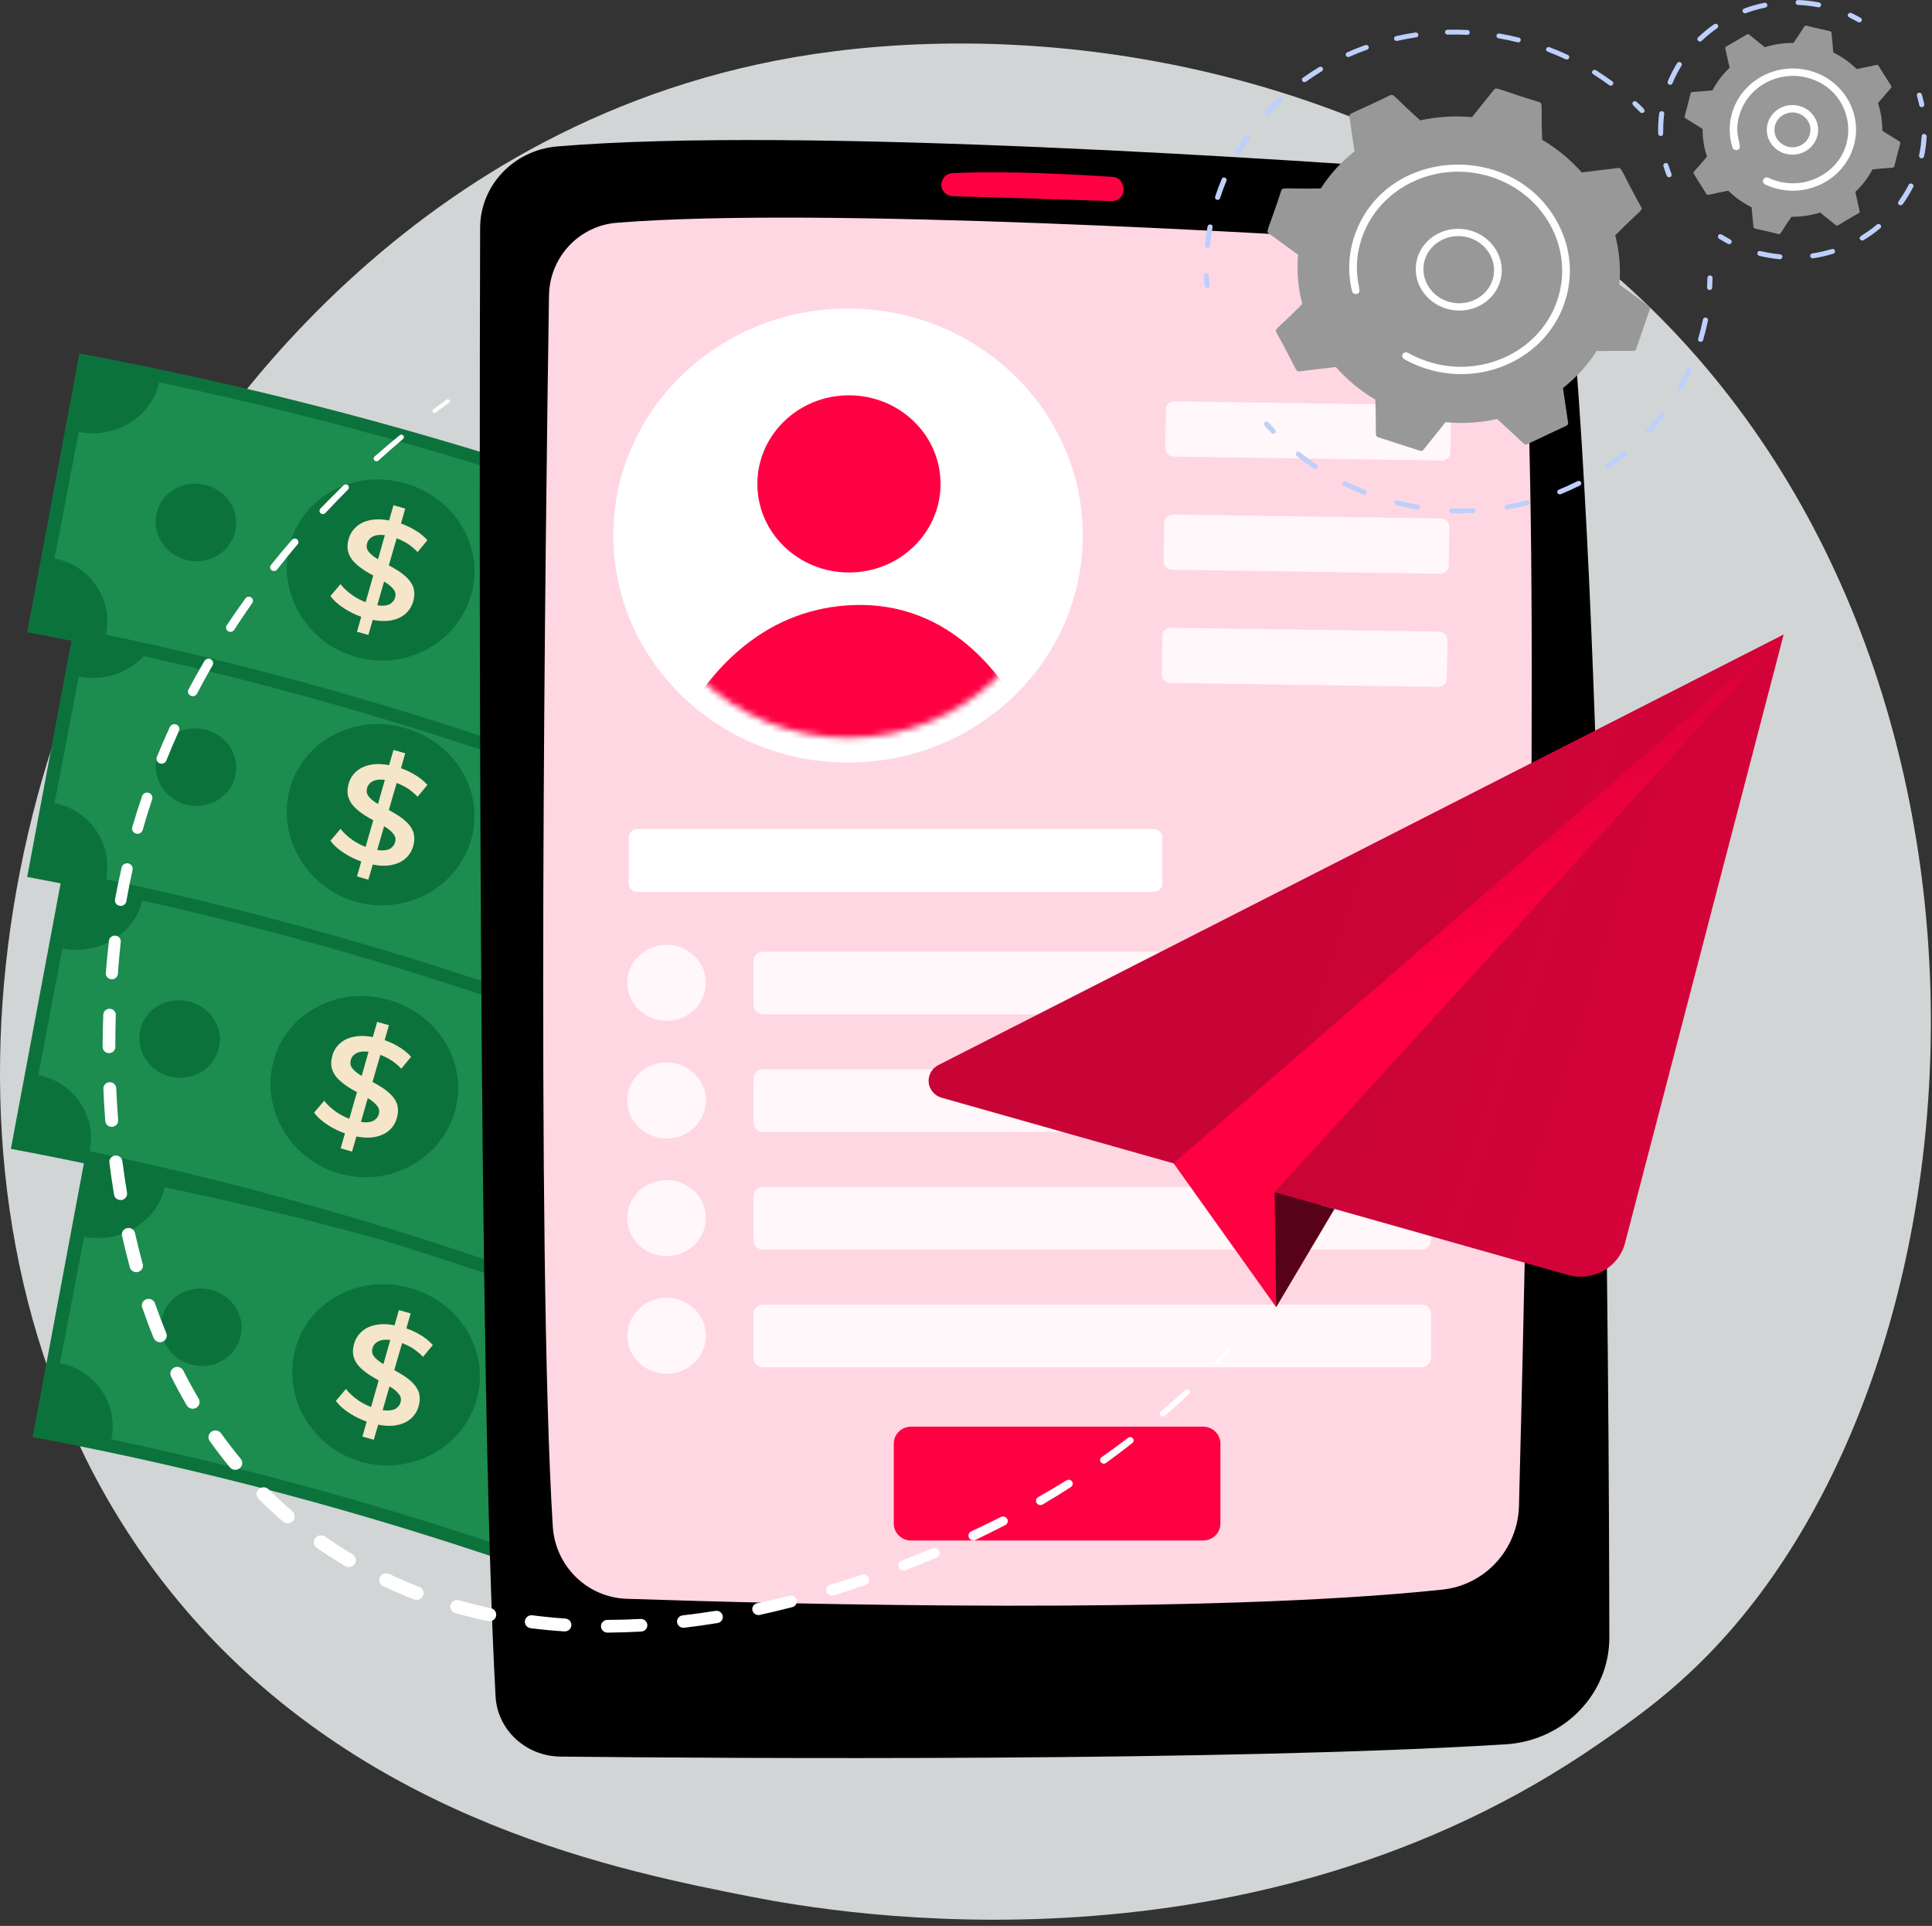 <svg xmlns="http://www.w3.org/2000/svg" width="307" height="306" viewBox="0 0 307 306" fill="none"><rect x="0" y="0" width="307" height="306" fill="#333333" stroke="none"/><path d="M271.255 263.088C264.955 269.502 258.994 273.639 254.284 276.907C198.92 315.324 133.41 304.126 119.487 301.391C98.927 297.353 59.186 289.547 30.454 256.87C-13.015 207.434 -6.247 129.548 27.471 78.135C33.639 68.73 66.217 16.534 132.433 8.163C172.506 3.097 219.219 13.314 253.046 40.722C324.054 98.254 318.999 214.48 271.255 263.088Z" fill="#D1D5D6"></path><path d="M103.648 256.565C71.789 244.088 38.825 234.622 5.184 228.333C7.949 213.561 10.715 198.789 13.481 184.038C49.908 190.861 85.598 201.084 120.1 214.606C114.609 228.599 109.139 242.592 103.648 256.565Z" fill="#0C723C"></path><path d="M113.583 225.24C111.124 231.611 108.645 237.983 106.187 244.334C103.482 243.289 100.614 243.433 98.217 244.519C95.799 245.584 93.833 247.592 92.849 250.255C68.346 241.282 43.228 234.09 17.7 228.702C18.274 225.936 17.68 223.191 16.184 220.999C14.709 218.786 12.373 217.147 9.525 216.614C10.816 209.915 12.086 203.195 13.377 196.495C16.327 197.069 19.216 196.475 21.511 195.041C23.826 193.627 25.567 191.394 26.141 188.628C53.595 194.405 80.598 202.15 106.924 211.8C105.961 214.463 106.228 217.29 107.457 219.708C108.645 222.146 110.797 224.174 113.583 225.26V225.24Z" fill="#1C8C4F"></path><path d="M75.621 222.76C78.039 215.221 73.429 207.005 65.255 204.669C57.08 202.313 48.824 206.841 46.877 214.524C44.931 222.207 49.663 230.033 57.346 232.246C65.05 234.459 73.204 230.32 75.621 222.781V222.76Z" fill="#0C723C"></path><path d="M96.209 229.705C97.357 226.509 95.554 222.944 92.173 221.776C88.793 220.608 85.166 222.309 84.101 225.525C83.036 228.742 84.859 232.245 88.158 233.393C91.456 234.54 95.062 232.901 96.209 229.705Z" fill="#0C723C"></path><path d="M25.73 209.484C26.447 206.165 29.868 204.096 33.372 204.895C36.875 205.694 39.047 209.054 38.227 212.352C37.428 215.651 34.027 217.659 30.606 216.88C27.205 216.102 25.013 212.803 25.73 209.484Z" fill="#0C723C"></path><path d="M66.627 221.428C66.442 220.834 66.115 220.281 65.664 219.81C65.213 219.339 64.68 218.908 64.086 218.54C63.615 218.232 63.144 217.966 62.652 217.7C63.062 216.266 63.471 214.831 63.902 213.397C64.373 213.582 64.824 213.786 65.295 214.053C65.992 214.463 66.627 214.975 67.221 215.589C67.733 214.954 68.266 214.34 68.778 213.705C68.204 213.069 67.508 212.496 66.627 212.004C65.971 211.615 65.275 211.307 64.578 211.062C64.803 210.263 65.029 209.484 65.254 208.685C64.639 208.501 64.004 208.337 63.39 208.152C63.164 208.951 62.939 209.75 62.693 210.57C61.73 210.386 60.87 210.345 60.132 210.447C59.067 210.59 58.227 210.939 57.571 211.492C56.916 212.045 56.485 212.721 56.26 213.541C56.035 214.34 56.035 215.057 56.219 215.651C56.403 216.266 56.752 216.798 57.202 217.249C57.673 217.72 58.206 218.13 58.8 218.519C59.251 218.806 59.702 219.072 60.173 219.318C59.763 220.732 59.374 222.146 58.964 223.559C58.268 223.293 57.592 222.945 56.956 222.514C56.137 221.941 55.461 221.326 54.969 220.691C54.437 221.326 53.904 221.961 53.371 222.576C53.883 223.293 54.641 223.969 55.645 224.604C56.465 225.116 57.325 225.546 58.268 225.874C58.042 226.673 57.817 227.452 57.592 228.251C58.186 228.415 58.78 228.599 59.395 228.763C59.62 227.964 59.866 227.165 60.091 226.366C61.033 226.55 61.873 226.591 62.632 226.509C63.676 226.366 64.516 226.038 65.172 225.506C65.828 224.973 66.258 224.297 66.504 223.498C66.729 222.719 66.77 222.023 66.586 221.428H66.627ZM60.542 216.491C60.05 216.184 59.661 215.835 59.395 215.466C59.128 215.098 59.067 214.688 59.19 214.217C59.292 213.848 59.497 213.541 59.825 213.295C60.153 213.049 60.583 212.906 61.156 212.865C61.423 212.865 61.71 212.865 62.017 212.906C61.648 214.176 61.3 215.446 60.931 216.737C60.788 216.655 60.644 216.573 60.521 216.491H60.542ZM63.021 223.744C62.693 223.969 62.263 224.092 61.71 224.112C61.443 224.112 61.136 224.112 60.808 224.051C61.177 222.801 61.525 221.531 61.894 220.281C62.037 220.363 62.201 220.466 62.324 220.547C62.816 220.875 63.185 221.224 63.451 221.592C63.717 221.961 63.779 222.391 63.635 222.842C63.533 223.211 63.308 223.518 63 223.723L63.021 223.744Z" fill="#F5E5C9"></path><path d="M100.193 210.771C68.334 198.294 35.37 188.829 1.729 182.539C4.494 167.768 7.26 152.996 10.026 138.245C46.453 145.067 82.143 155.29 116.645 168.812C111.154 182.806 105.684 196.799 100.193 210.771Z" fill="#0C723C"></path><path d="M110.128 179.446C107.669 185.818 105.19 192.19 102.732 198.541C100.027 197.496 97.159 197.639 94.762 198.725C92.344 199.791 90.378 201.798 89.394 204.462C64.891 195.488 39.773 188.297 14.245 182.909C14.819 180.143 14.225 177.397 12.729 175.205C11.254 172.993 8.918 171.354 6.07 170.821C7.361 164.121 8.631 157.401 9.922 150.702C12.872 151.275 15.761 150.681 18.056 149.247C20.371 147.833 22.112 145.6 22.686 142.834C50.14 148.612 77.142 156.356 103.469 166.006C102.506 168.67 102.773 171.497 104.002 173.914C105.19 176.353 107.342 178.381 110.128 179.467V179.446Z" fill="#1C8C4F"></path><path d="M72.166 176.967C74.584 169.427 69.974 161.212 61.8 158.876C53.625 156.52 45.368 161.048 43.422 168.731C41.476 176.413 46.208 184.24 53.891 186.452C61.595 188.665 69.749 184.527 72.166 176.987V176.967Z" fill="#0C723C"></path><path d="M92.754 183.911C93.902 180.715 92.099 177.15 88.718 175.983C85.338 174.815 81.711 176.515 80.646 179.732C79.581 182.949 81.404 186.452 84.703 187.599C88.001 188.747 91.607 187.108 92.754 183.911Z" fill="#0C723C"></path><path d="M22.275 163.691C22.992 160.372 26.413 158.302 29.916 159.101C33.42 159.9 35.592 163.26 34.772 166.559C33.973 169.857 30.572 171.865 27.151 171.087C23.75 170.308 21.558 167.01 22.275 163.691Z" fill="#0C723C"></path><path d="M63.172 175.635C62.987 175.041 62.659 174.488 62.209 174.016C61.758 173.545 61.225 173.115 60.631 172.746C60.16 172.439 59.689 172.173 59.197 171.906C59.607 170.472 60.017 169.038 60.447 167.604C60.918 167.788 61.369 167.993 61.84 168.259C62.536 168.669 63.172 169.181 63.766 169.796C64.278 169.161 64.811 168.546 65.323 167.911C64.749 167.276 64.053 166.702 63.172 166.211C62.516 165.821 61.819 165.514 61.123 165.268C61.348 164.469 61.574 163.691 61.799 162.892C61.184 162.707 60.549 162.543 59.934 162.359C59.709 163.158 59.484 163.957 59.238 164.776C58.275 164.592 57.414 164.551 56.677 164.654C55.612 164.797 54.772 165.145 54.116 165.698C53.46 166.252 53.03 166.928 52.805 167.747C52.579 168.546 52.579 169.263 52.764 169.857C52.948 170.472 53.297 171.005 53.747 171.455C54.218 171.927 54.751 172.336 55.345 172.726C55.796 173.013 56.247 173.279 56.718 173.525C56.308 174.938 55.919 176.352 55.509 177.766C54.813 177.499 54.136 177.151 53.501 176.721C52.682 176.147 52.006 175.533 51.514 174.897C50.981 175.533 50.449 176.168 49.916 176.782C50.428 177.499 51.186 178.175 52.19 178.811C53.01 179.323 53.87 179.753 54.813 180.081C54.587 180.88 54.362 181.658 54.136 182.457C54.731 182.621 55.325 182.806 55.939 182.97C56.165 182.171 56.411 181.372 56.636 180.573C57.578 180.757 58.418 180.798 59.176 180.716C60.221 180.573 61.061 180.245 61.717 179.712C62.373 179.179 62.803 178.503 63.049 177.704C63.274 176.926 63.315 176.229 63.131 175.635H63.172ZM57.087 170.697C56.595 170.39 56.206 170.042 55.939 169.673C55.673 169.304 55.612 168.894 55.734 168.423C55.837 168.054 56.042 167.747 56.37 167.501C56.697 167.255 57.128 167.112 57.701 167.071C57.968 167.071 58.255 167.071 58.562 167.112C58.193 168.382 57.845 169.653 57.476 170.943C57.333 170.861 57.189 170.779 57.066 170.697H57.087ZM59.566 177.95C59.238 178.175 58.808 178.298 58.255 178.319C57.988 178.319 57.681 178.319 57.353 178.257C57.722 177.008 58.07 175.737 58.439 174.488C58.582 174.57 58.746 174.672 58.869 174.754C59.361 175.082 59.73 175.43 59.996 175.799C60.262 176.168 60.324 176.598 60.18 177.049C60.078 177.417 59.853 177.725 59.545 177.93L59.566 177.95Z" fill="#F5E5C9"></path><path d="M102.785 167.57C70.926 155.093 37.961 145.627 4.32 139.338C7.086 124.566 9.852 109.794 12.618 95.043C49.045 101.865 84.735 112.089 119.236 125.611C113.746 139.604 108.275 153.597 102.785 167.57Z" fill="#0C723C"></path><path d="M112.72 136.245C110.261 142.616 107.782 148.988 105.324 155.339C102.619 154.294 99.751 154.438 97.354 155.524C94.936 156.589 92.969 158.597 91.986 161.26C67.483 152.286 42.365 145.095 16.837 139.707C17.41 136.941 16.816 134.196 15.321 132.004C13.845 129.791 11.51 128.152 8.662 127.619C9.953 120.92 11.223 114.2 12.514 107.5C15.464 108.074 18.353 107.48 20.648 106.045C22.963 104.632 24.704 102.399 25.278 99.633C52.731 105.41 79.734 113.155 106.061 122.805C105.098 125.468 105.365 128.295 106.594 130.713C107.782 133.151 109.933 135.179 112.72 136.265V136.245Z" fill="#1C8C4F"></path><path d="M74.758 133.765C77.176 126.225 72.566 118.01 64.391 115.674C56.217 113.318 47.96 117.846 46.014 125.529C44.068 133.212 48.8 141.038 56.483 143.251C64.187 145.464 72.341 141.325 74.758 133.785V133.765Z" fill="#0C723C"></path><path d="M95.346 140.71C96.493 137.514 94.691 133.949 91.31 132.781C87.93 131.613 84.303 133.314 83.238 136.53C82.172 139.747 83.996 143.25 87.294 144.398C90.593 145.545 94.199 143.906 95.346 140.71Z" fill="#0C723C"></path><path d="M24.866 120.489C25.584 117.17 29.005 115.101 32.508 115.9C36.012 116.699 38.183 120.059 37.364 123.357C36.565 126.656 33.164 128.664 29.742 127.885C26.341 127.106 24.149 123.808 24.866 120.489Z" fill="#0C723C"></path><path d="M65.763 132.433C65.579 131.839 65.251 131.286 64.8 130.815C64.35 130.344 63.817 129.913 63.223 129.545C62.752 129.237 62.281 128.971 61.789 128.705C62.199 127.27 62.608 125.836 63.038 124.402C63.51 124.586 63.96 124.791 64.432 125.058C65.128 125.467 65.763 125.98 66.358 126.594C66.87 125.959 67.402 125.345 67.915 124.709C67.341 124.074 66.644 123.501 65.763 123.009C65.108 122.62 64.411 122.312 63.715 122.066C63.94 121.267 64.165 120.489 64.391 119.69C63.776 119.506 63.141 119.342 62.526 119.157C62.301 119.956 62.076 120.755 61.83 121.575C60.867 121.39 60.006 121.349 59.269 121.452C58.203 121.595 57.363 121.944 56.708 122.497C56.052 123.05 55.622 123.726 55.397 124.546C55.171 125.345 55.171 126.062 55.356 126.656C55.54 127.27 55.888 127.803 56.339 128.254C56.81 128.725 57.343 129.135 57.937 129.524C58.388 129.811 58.839 130.077 59.31 130.323C58.9 131.737 58.511 133.15 58.101 134.564C57.404 134.298 56.728 133.949 56.093 133.519C55.274 132.946 54.598 132.331 54.106 131.696C53.573 132.331 53.041 132.966 52.508 133.581C53.02 134.298 53.778 134.974 54.782 135.609C55.601 136.121 56.462 136.551 57.404 136.879C57.179 137.678 56.954 138.457 56.728 139.256C57.322 139.42 57.917 139.604 58.531 139.768C58.757 138.969 59.002 138.17 59.228 137.371C60.17 137.555 61.01 137.596 61.768 137.514C62.813 137.371 63.653 137.043 64.309 136.51C64.964 135.978 65.395 135.302 65.641 134.503C65.866 133.724 65.907 133.027 65.722 132.433H65.763ZM59.678 127.496C59.187 127.188 58.798 126.84 58.531 126.471C58.265 126.103 58.203 125.693 58.326 125.222C58.429 124.853 58.634 124.546 58.962 124.3C59.289 124.054 59.719 123.91 60.293 123.869C60.559 123.869 60.846 123.869 61.154 123.91C60.785 125.181 60.437 126.451 60.068 127.742C59.924 127.66 59.781 127.578 59.658 127.496H59.678ZM62.158 134.748C61.83 134.974 61.4 135.097 60.846 135.117C60.58 135.117 60.273 135.117 59.945 135.056C60.314 133.806 60.662 132.536 61.031 131.286C61.174 131.368 61.338 131.47 61.461 131.552C61.953 131.88 62.321 132.228 62.588 132.597C62.854 132.966 62.916 133.396 62.772 133.847C62.67 134.216 62.444 134.523 62.137 134.728L62.158 134.748Z" fill="#F5E5C9"></path><path d="M102.785 128.688C70.926 116.211 37.961 106.746 4.32 100.456C7.086 85.684 9.852 70.913 12.618 56.162C49.045 62.984 84.735 73.207 119.236 86.729C113.746 100.723 108.275 114.716 102.785 128.688Z" fill="#0C723C"></path><path d="M112.72 97.363C110.261 103.735 107.782 110.107 105.324 116.458C102.619 115.413 99.751 115.556 97.354 116.642C94.936 117.708 92.969 119.715 91.986 122.379C67.483 113.405 42.365 106.214 16.837 100.826C17.41 98.06 16.816 95.314 15.321 93.122C13.845 90.909 11.51 89.27 8.662 88.738C9.953 82.038 11.223 75.318 12.514 68.619C15.464 69.192 18.353 68.598 20.648 67.164C22.963 65.751 24.704 63.517 25.278 60.752C52.731 66.529 79.734 74.273 106.061 83.923C105.098 86.587 105.365 89.414 106.594 91.832C107.782 94.269 109.933 96.298 112.72 97.384V97.363Z" fill="#1C8C4F"></path><path d="M74.758 94.884C77.176 87.344 72.566 79.129 64.391 76.793C56.217 74.437 47.96 78.965 46.014 86.647C44.068 94.331 48.8 102.157 56.483 104.369C64.187 106.582 72.341 102.444 74.758 94.904V94.884Z" fill="#0C723C"></path><path d="M95.346 101.828C96.493 98.632 94.691 95.067 91.31 93.9C87.93 92.732 84.303 94.432 83.238 97.649C82.172 100.866 83.996 104.369 87.294 105.516C90.593 106.664 94.199 105.025 95.346 101.828Z" fill="#0C723C"></path><path d="M24.866 81.608C25.584 78.288 29.005 76.219 32.508 77.018C36.012 77.817 38.183 81.177 37.364 84.476C36.565 87.774 33.164 89.782 29.742 89.004C26.341 88.225 24.149 84.927 24.866 81.608Z" fill="#0C723C"></path><path d="M65.763 93.552C65.579 92.958 65.251 92.405 64.8 91.933C64.35 91.462 63.817 91.032 63.223 90.663C62.752 90.356 62.281 90.09 61.789 89.823C62.199 88.389 62.608 86.955 63.038 85.521C63.51 85.705 63.96 85.91 64.432 86.176C65.128 86.586 65.763 87.098 66.358 87.713C66.87 87.078 67.402 86.463 67.915 85.828C67.341 85.193 66.644 84.619 65.763 84.128C65.108 83.738 64.411 83.431 63.715 83.185C63.94 82.386 64.165 81.608 64.391 80.809C63.776 80.624 63.141 80.46 62.526 80.276C62.301 81.075 62.076 81.874 61.83 82.693C60.867 82.509 60.006 82.468 59.269 82.57C58.203 82.714 57.363 83.062 56.708 83.615C56.052 84.169 55.622 84.845 55.397 85.664C55.171 86.463 55.171 87.18 55.356 87.774C55.54 88.389 55.888 88.922 56.339 89.373C56.81 89.844 57.343 90.253 57.937 90.643C58.388 90.93 58.839 91.196 59.31 91.442C58.9 92.855 58.511 94.269 58.101 95.683C57.404 95.416 56.728 95.068 56.093 94.638C55.274 94.064 54.598 93.45 54.106 92.814C53.573 93.45 53.041 94.085 52.508 94.699C53.02 95.416 53.778 96.093 54.782 96.728C55.601 97.24 56.462 97.67 57.404 97.998C57.179 98.797 56.954 99.575 56.728 100.374C57.322 100.538 57.917 100.723 58.531 100.887C58.757 100.088 59.002 99.289 59.228 98.49C60.17 98.674 61.01 98.715 61.768 98.633C62.813 98.49 63.653 98.162 64.309 97.629C64.964 97.096 65.395 96.42 65.641 95.621C65.866 94.843 65.907 94.146 65.722 93.552H65.763ZM59.678 88.614C59.187 88.307 58.798 87.959 58.531 87.59C58.265 87.221 58.203 86.811 58.326 86.34C58.429 85.972 58.634 85.664 58.962 85.418C59.289 85.172 59.719 85.029 60.293 84.988C60.559 84.988 60.846 84.988 61.154 85.029C60.785 86.299 60.437 87.57 60.068 88.86C59.924 88.778 59.781 88.696 59.658 88.614H59.678ZM62.158 95.867C61.83 96.093 61.4 96.215 60.846 96.236C60.58 96.236 60.273 96.236 59.945 96.174C60.314 94.925 60.662 93.654 61.031 92.405C61.174 92.487 61.338 92.589 61.461 92.671C61.953 92.999 62.321 93.347 62.588 93.716C62.854 94.085 62.916 94.515 62.772 94.966C62.67 95.334 62.444 95.642 62.137 95.847L62.158 95.867Z" fill="#F5E5C9"></path><path d="M88.56 23.264C81.628 23.847 76.313 29.462 76.293 36.191C76.172 77.345 75.973 219.297 78.747 269.539C79.041 274.862 83.553 279.043 89.064 279.101C116.324 279.385 194.736 279.906 239.251 277.153C248.523 276.579 255.738 269.153 255.727 260.168C255.673 216.975 254.959 95.503 248.841 39.979C248.108 33.327 242.578 28.134 235.681 27.614C205.95 25.374 126.999 20.031 88.56 23.264Z" fill="black"></path><path d="M87.236 46.977C86.7 82.18 85.176 199.288 87.837 242.51C88.226 248.828 93.3 253.816 99.566 254.027C125.363 254.896 191.517 256.579 229.213 252.568C236 251.845 241.188 246.155 241.369 239.266C242.312 203.341 244.859 94.268 242.273 51.529C241.86 44.711 236.474 39.271 229.722 38.831C201.789 37.011 130.062 32.813 98.007 35.394C91.989 35.879 87.328 40.882 87.236 46.977Z" fill="#FFD7E2"></path><path d="M149.566 29.385C149.588 30.358 150.39 31.143 151.395 31.172C156.359 31.318 170.343 31.732 176.593 31.95C177.825 31.993 178.767 30.903 178.507 29.737C178.485 29.7 178.325 28.206 176.747 28.099C172.519 27.815 159.764 27.049 151.335 27.519C149.604 27.616 149.51 29.519 149.566 29.385Z" fill="#FF0042"></path><path d="M134.757 121.159C155.354 121.159 172.051 105.011 172.051 85.092C172.051 65.173 155.354 49.025 134.757 49.025C114.16 49.025 97.463 65.173 97.463 85.092C97.463 105.011 114.16 121.159 134.757 121.159Z" fill="white"></path><mask id="mask0_21945_22659" style="mask-type:luminance" maskUnits="userSpaceOnUse" x="101" y="52" width="67" height="66"><path d="M134.756 117.211C153.1 117.211 167.97 102.83 167.97 85.091C167.97 67.351 153.1 52.971 134.756 52.971C116.413 52.971 101.543 67.351 101.543 85.091C101.543 102.83 116.413 117.211 134.756 117.211Z" fill="white"></path></mask><g mask="url(#mask0_21945_22659)"><path d="M134.901 90.964C142.94 90.964 149.457 84.662 149.457 76.887C149.457 69.113 142.94 62.811 134.901 62.811C126.862 62.811 120.346 69.113 120.346 76.887C120.346 84.662 126.862 90.964 134.901 90.964Z" fill="#FF0042"></path></g><mask id="mask1_21945_22659" style="mask-type:luminance" maskUnits="userSpaceOnUse" x="101" y="52" width="67" height="66"><path d="M134.756 117.211C153.1 117.211 167.97 102.83 167.97 85.091C167.97 67.351 153.1 52.971 134.756 52.971C116.413 52.971 101.543 67.351 101.543 85.091C101.543 102.83 116.413 117.211 134.756 117.211Z" fill="white"></path></mask><g mask="url(#mask1_21945_22659)"><path d="M112.792 119.157H159.164C162.007 119.157 163.71 115.604 162.179 112.893C158.241 105.918 150 95.671 135.728 96.133C121.972 96.579 113.819 105.835 109.72 112.473C107.98 115.292 109.755 119.157 112.792 119.157Z" fill="#FF0042"></path></g><g opacity="0.8"><path d="M229.116 73.173L186.485 72.544C185.748 72.533 185.155 71.941 185.166 71.229L185.264 65.038C185.275 64.326 185.887 63.752 186.623 63.763L229.254 64.393C229.991 64.403 230.584 64.995 230.573 65.707L230.475 71.898C230.464 72.61 229.852 73.184 229.116 73.173Z" fill="white"></path><path d="M228.85 91.158L186.219 90.529C185.483 90.518 184.889 89.926 184.901 89.214L184.998 83.023C185.01 82.311 185.621 81.737 186.358 81.748L228.989 82.378C229.725 82.388 230.318 82.98 230.307 83.692L230.209 89.883C230.198 90.595 229.587 91.169 228.85 91.158Z" fill="white"></path><path d="M228.549 109.143L185.918 108.513C185.182 108.503 184.589 107.911 184.6 107.199L184.698 101.008C184.709 100.296 185.32 99.722 186.057 99.733L228.688 100.362C229.424 100.373 230.018 100.965 230.006 101.677L229.909 107.868C229.898 108.58 229.286 109.154 228.549 109.143Z" fill="white"></path></g><path d="M191.653 45.707C191.508 45.654 191.4 45.524 191.388 45.368C191.348 44.852 191.319 44.326 191.301 43.806C191.294 43.592 191.47 43.416 191.695 43.412C192.24 43.401 192.092 43.926 192.2 45.323C192.217 45.536 192.048 45.719 191.824 45.732C191.764 45.735 191.706 45.726 191.653 45.707Z" fill="#BDD0FB"></path><path d="M191.463 38.94C191.563 37.95 191.705 36.952 191.886 35.974C191.925 35.764 192.136 35.626 192.358 35.667C192.961 35.78 192.568 36.108 192.273 39.025C192.252 39.238 192.053 39.391 191.829 39.367C191.602 39.343 191.442 39.15 191.463 38.94ZM193.087 31.257C193.397 30.304 193.752 29.346 194.131 28.442C194.334 27.956 195.084 28.272 194.888 28.738C194.511 29.639 194.169 30.564 193.865 31.496C193.799 31.699 193.571 31.81 193.356 31.744C193.139 31.677 193.021 31.458 193.087 31.257ZM196.311 24.067C196.816 23.203 197.364 22.347 197.94 21.523C198.237 21.099 198.916 21.536 198.62 21.958C198.056 22.765 197.519 23.604 197.025 24.451C196.764 24.896 196.052 24.511 196.311 24.067ZM201.069 18.223C200.898 18.081 200.879 17.836 201.026 17.676C201.708 16.931 202.431 16.202 203.174 15.51C203.557 15.154 204.131 15.711 203.749 16.067C203.02 16.745 202.312 17.459 201.643 18.189C201.497 18.35 201.239 18.364 201.069 18.223ZM206.956 12.898C206.818 12.727 206.852 12.484 207.03 12.357C207.861 11.761 208.726 11.19 209.603 10.658C210.055 10.386 210.499 11.04 210.048 11.313C209.189 11.834 208.34 12.393 207.527 12.977C207.349 13.105 207.093 13.07 206.956 12.898ZM214.098 9.035C214.003 9.001 213.921 8.933 213.873 8.838C213.775 8.645 213.859 8.414 214.062 8.324C215.005 7.902 215.977 7.511 216.95 7.161C217.159 7.086 217.396 7.187 217.478 7.388C217.56 7.588 217.457 7.811 217.248 7.886C216.294 8.228 215.342 8.612 214.417 9.025C214.313 9.072 214.199 9.072 214.098 9.035ZM221.785 6.479C221.663 6.434 221.565 6.336 221.531 6.207C221.475 5.999 221.608 5.79 221.825 5.741C222.84 5.511 223.878 5.317 224.91 5.164C225.131 5.131 225.342 5.276 225.38 5.487C225.418 5.699 225.269 5.897 225.047 5.929C224.036 6.079 223.02 6.269 222.025 6.494C221.942 6.513 221.859 6.506 221.785 6.479ZM229.615 5.121C229.606 4.907 229.781 4.729 230.005 4.723C231.05 4.697 232.111 4.71 233.159 4.761C233.699 4.789 233.666 5.561 233.129 5.534C232.103 5.484 231.063 5.471 230.039 5.497C229.815 5.503 229.625 5.335 229.615 5.121ZM255.7 13.529C253.262 11.728 252.713 11.757 253.048 11.269C253.169 11.091 253.421 11.043 253.61 11.161C254.491 11.713 255.36 12.305 256.194 12.921C256.622 13.236 256.13 13.846 255.7 13.529ZM237.789 5.635C237.825 5.425 238.035 5.285 238.257 5.324C239.289 5.501 240.328 5.719 241.345 5.972C241.868 6.102 241.673 6.851 241.151 6.721C240.153 6.473 239.135 6.259 238.124 6.085C237.9 6.046 237.752 5.844 237.789 5.635ZM248.784 9.419C246.024 8.129 245.486 8.261 245.709 7.715C245.85 7.369 246.284 7.498 246.235 7.5C247.215 7.872 248.191 8.284 249.134 8.725C249.337 8.82 249.423 9.052 249.326 9.244C249.234 9.427 249 9.517 248.784 9.419Z" fill="#BDD0FB"></path><path d="M260.632 17.843C259.697 16.877 259.116 16.55 259.505 16.181C259.663 16.032 259.921 16.033 260.081 16.187C261.09 17.148 261.596 17.531 261.207 17.87C261.091 17.972 260.785 18.001 260.632 17.843Z" fill="#BDD0FB"></path><path d="M271.526 46.053C271.363 45.993 271.251 45.839 271.26 45.665C271.289 45.157 271.306 44.642 271.313 44.135C271.315 43.922 271.5 43.753 271.725 43.759C271.949 43.765 272.13 43.942 272.127 44.156C272.12 44.674 272.102 45.199 272.074 45.718C272.062 45.931 271.87 46.092 271.646 46.078C271.604 46.075 271.563 46.066 271.526 46.053Z" fill="#BDD0FB"></path><path d="M216.613 78.557C215.565 78.143 214.524 77.682 213.517 77.186C213.315 77.087 213.234 76.853 213.335 76.664C213.62 76.13 213.851 76.631 216.916 77.843C217.125 77.926 217.226 78.153 217.142 78.35C216.996 78.694 216.564 78.559 216.613 78.557ZM221.564 79.778C221.718 79.198 222.074 79.641 225.315 80.195C225.537 80.232 225.687 80.435 225.651 80.645C225.614 80.855 225.405 80.995 225.183 80.957C224.074 80.768 222.956 80.531 221.859 80.252C221.64 80.196 221.509 79.984 221.564 79.778ZM208.768 74.447C207.84 73.826 206.927 73.159 206.055 72.466C205.881 72.328 205.856 72.083 205.999 71.92C206.401 71.46 206.51 71.996 209.23 73.816C209.415 73.94 209.462 74.182 209.335 74.356C209.207 74.53 208.954 74.571 208.768 74.447ZM230.542 81.507C230.383 81.449 230.272 81.3 230.276 81.13C230.282 80.917 230.469 80.751 230.694 80.759C231.8 80.803 232.919 80.802 234.02 80.756C234.245 80.747 234.437 80.912 234.45 81.126C234.464 81.339 234.292 81.52 234.068 81.529C232.944 81.576 231.802 81.577 230.673 81.533C230.627 81.531 230.583 81.522 230.542 81.507ZM239.314 80.924C239.186 80.877 239.084 80.77 239.056 80.632C239.012 80.422 239.155 80.22 239.376 80.182C240.459 79.993 241.546 79.758 242.609 79.483C242.825 79.427 243.05 79.549 243.113 79.755C243.175 79.962 243.05 80.174 242.834 80.23C241.749 80.511 240.639 80.751 239.534 80.943C239.458 80.957 239.382 80.949 239.314 80.924ZM247.711 78.522C247.611 78.486 247.526 78.413 247.48 78.312C247.389 78.116 247.482 77.888 247.688 77.805C248.698 77.395 249.702 76.939 250.673 76.45C250.87 76.351 251.117 76.423 251.225 76.612C251.333 76.802 251.26 77.036 251.063 77.135C250.072 77.635 249.048 78.1 248.017 78.518C247.916 78.559 247.807 78.558 247.711 78.522ZM255.33 74.43C255.258 74.404 255.193 74.358 255.144 74.294C255.011 74.12 255.049 73.878 255.23 73.754C256.12 73.144 256.992 72.49 257.824 71.81C257.993 71.671 258.25 71.691 258.398 71.854C258.547 72.017 258.53 72.261 258.36 72.4C257.512 73.094 256.621 73.761 255.714 74.384C255.599 74.463 255.455 74.476 255.33 74.43ZM261.679 68.77C261.201 68.369 261.763 68.288 263.711 65.778C264.028 65.369 264.686 65.834 264.369 66.243C263.704 67.1 262.992 67.94 262.253 68.739C262.106 68.898 261.85 68.913 261.679 68.77ZM266.755 61.994C266.197 61.702 266.723 61.509 268.036 58.642C268.249 58.177 268.998 58.492 268.783 58.96C268.335 59.938 267.838 60.909 267.306 61.844C267.198 62.034 266.948 62.097 266.755 61.994ZM270.09 54.295C269.894 54.223 269.782 54.019 269.84 53.824C270.139 52.812 270.396 51.78 270.603 50.756C270.646 50.547 270.859 50.413 271.08 50.456C271.302 50.501 271.446 50.704 271.403 50.914C271.192 51.959 270.929 53.012 270.624 54.044C270.564 54.249 270.339 54.366 270.122 54.305C270.111 54.302 270.101 54.299 270.09 54.295Z" fill="#BDD0FB"></path><path d="M202.025 68.79C201.062 67.785 200.576 67.381 200.981 67.06C201.402 66.726 201.638 67.244 202.623 68.274C202.776 68.433 202.766 68.678 202.6 68.821C202.435 68.963 202.177 68.949 202.025 68.79Z" fill="#BDD0FB"></path><path d="M206.477 59.005L212.263 58.312C214.026 60.318 216.134 62.075 218.538 63.49C218.764 68.886 218.385 69.28 218.981 69.472L225.65 71.621C225.845 71.683 226.058 71.623 226.181 71.469L229.694 67.084C232.493 67.346 235.265 67.161 237.915 66.577L242.125 70.49C242.272 70.627 242.494 70.662 242.676 70.576L248.919 67.635C249.101 67.549 249.204 67.361 249.176 67.168L248.359 61.656C250.443 60.01 252.26 58.033 253.712 55.768L259.551 55.747C259.756 55.747 259.936 55.623 259.999 55.438L262.158 49.13C262.221 48.946 262.154 48.742 261.99 48.623L257.324 45.217C257.557 42.56 257.32 39.921 256.666 37.393C260.54 33.461 261.084 33.458 260.801 32.927C257.567 27.115 257.751 26.62 257.118 26.696L251.331 27.389C249.568 25.383 247.46 23.626 245.056 22.211C244.83 16.818 245.21 16.421 244.614 16.229C237.95 14.204 237.79 13.761 237.413 14.232L233.901 18.617C231.102 18.355 228.329 18.54 225.679 19.124C221.535 15.427 221.481 14.86 220.918 15.125C214.794 18.141 214.33 17.938 214.418 18.533L215.235 24.045C213.152 25.691 211.334 27.668 209.883 29.933C204.309 30.063 203.793 29.687 203.596 30.263C201.575 36.54 201.099 36.71 201.604 37.078L206.27 40.484C206.037 43.141 206.274 45.78 206.928 48.308C203.068 52.226 202.509 52.24 202.793 52.774C206.027 58.586 205.843 59.081 206.477 59.005Z" fill="#999898"></path><path d="M224.978 42.324C225.226 38.753 228.487 36.084 232.248 36.374C236.008 36.665 238.867 39.805 238.619 43.376C238.37 46.947 235.109 49.616 231.348 49.326C227.587 49.036 224.73 45.894 224.978 42.324ZM232.168 37.531C229.115 37.295 226.404 39.441 226.197 42.418C225.993 45.351 228.34 47.931 231.429 48.169C234.517 48.407 237.196 46.214 237.4 43.282C237.604 40.344 235.251 37.768 232.168 37.531Z" fill="white"></path><path d="M225.848 58.315C224.9 57.969 223.984 57.547 223.117 57.056C222.856 56.909 222.749 56.609 222.85 56.35C222.862 56.319 222.877 56.289 222.895 56.26C223.064 55.985 223.439 55.896 223.729 56.061C224.727 56.625 225.794 57.091 226.901 57.449C235.241 60.135 244.207 56.076 247.216 48.372C247.293 48.175 247.366 47.976 247.435 47.774C250.221 39.635 245.485 30.859 236.947 28.106C228.42 25.359 219.196 29.663 216.413 37.78C214.759 42.612 216.205 45.855 216.01 46.352C215.801 46.89 214.978 46.827 214.842 46.265C214.1 43.199 214.265 39.891 215.486 36.764C220.757 23.27 240.612 22.448 247.531 35.424C249.661 39.417 250.039 43.936 248.597 48.149C248.523 48.367 248.443 48.583 248.36 48.796C246.832 52.709 243.849 55.864 239.896 57.727C235.727 59.691 230.979 59.982 226.525 58.547C226.298 58.474 226.072 58.397 225.848 58.315Z" fill="white"></path><path d="M274.629 30.296C275.692 31.348 276.937 32.243 278.332 32.931L278.627 36.066C278.659 36.414 278.958 36.258 282.624 37.197C282.963 37.278 282.904 36.981 284.679 34.441C286.244 34.458 287.776 34.224 289.223 33.77L291.726 35.786C292.004 36.01 292.1 35.696 295.379 33.853C295.477 33.795 295.526 33.685 295.502 33.577L294.817 30.497C295.905 29.468 296.831 28.265 297.542 26.916C300.634 26.58 300.934 26.768 301.019 26.434C301.878 22.785 302.134 22.67 301.839 22.486L299.104 20.778C299.121 19.264 298.879 17.782 298.409 16.383L300.494 13.962C300.725 13.694 300.401 13.6 298.495 10.429C298.315 10.142 298.152 10.388 295.025 10.973C293.961 9.921 292.717 9.026 291.322 8.338L291.027 5.202C290.994 4.854 290.696 5.01 287.03 4.072C286.693 3.991 286.758 4.275 284.975 6.827C283.409 6.81 281.877 7.045 280.43 7.499L277.927 5.483C277.84 5.412 277.715 5.403 277.618 5.46L274.274 7.416C274.177 7.473 274.127 7.584 274.151 7.692L274.837 10.772C273.749 11.8 272.823 13.004 272.112 14.353C269.02 14.688 268.719 14.501 268.634 14.834C267.776 18.482 267.519 18.598 267.815 18.783L270.55 20.491C270.532 22.005 270.775 23.487 271.245 24.886C269.303 27.238 268.951 27.311 269.136 27.606L271.159 30.839C271.34 31.129 271.517 30.878 274.629 30.296Z" fill="#999898"></path><path d="M280.75 20.658C280.737 18.479 282.549 16.704 284.803 16.692C287.056 16.678 288.891 18.431 288.905 20.611C288.918 22.785 287.1 24.564 284.852 24.577C282.603 24.59 280.764 22.832 280.75 20.658ZM281.965 20.651C281.975 22.177 283.267 23.411 284.844 23.402C287.378 23.387 288.648 20.395 286.839 18.666C285.038 16.945 281.95 18.184 281.965 20.651Z" fill="white"></path><path d="M264.845 27.916C264.651 27.421 264.476 26.911 264.323 26.401C264.26 26.193 264.384 25.976 264.599 25.916C265.14 25.764 265.105 26.362 265.603 27.64C265.682 27.842 265.576 28.068 265.367 28.144C265.158 28.221 264.924 28.119 264.845 27.916Z" fill="#BDD0FB"></path><path d="M263.485 21.227C263.455 20.187 263.504 19.099 263.648 18.004C263.715 17.489 264.519 17.59 264.451 18.103C264.078 20.941 264.579 21.589 263.901 21.608C263.676 21.613 263.492 21.442 263.485 21.227ZM265.234 13.444C265.027 13.364 264.926 13.136 265.009 12.935C265.423 11.939 265.922 10.966 266.493 10.043C266.769 9.599 267.464 10.001 267.189 10.446C266.639 11.333 266.159 12.269 265.761 13.227C265.614 13.579 265.185 13.446 265.234 13.444ZM269.979 6.573C269.926 6.553 269.876 6.523 269.834 6.481C269.676 6.327 269.678 6.079 269.838 5.927C270.629 5.173 271.487 4.473 272.388 3.847C272.57 3.721 272.824 3.761 272.954 3.937C273.084 4.113 273.042 4.357 272.861 4.483C271.993 5.086 271.168 5.759 270.407 6.485C270.29 6.596 270.122 6.625 269.979 6.573ZM277.152 2.09C277.048 2.052 276.961 1.973 276.917 1.864C276.837 1.663 276.941 1.436 277.149 1.358C278.185 0.972 279.262 0.662 280.348 0.438C280.567 0.393 280.782 0.527 280.829 0.739C280.876 0.951 280.736 1.159 280.517 1.204C279.472 1.42 278.437 1.717 277.441 2.089C277.344 2.125 277.242 2.123 277.152 2.09ZM285.321 0.375C285.33 0.159 285.519 -0.009 285.742 0C286.855 0.046 287.97 0.176 289.056 0.386C289.58 0.486 289.423 1.257 288.896 1.155C287.852 0.952 286.779 0.827 285.708 0.783C285.479 0.773 285.312 0.587 285.321 0.375Z" fill="#BDD0FB"></path><path d="M295.247 3.506C293.966 2.776 293.423 2.729 293.663 2.254C293.761 2.059 293.999 1.976 294.205 2.074C294.695 2.306 295.184 2.56 295.658 2.831C295.851 2.941 295.915 3.181 295.801 3.367C295.689 3.551 295.444 3.617 295.247 3.506Z" fill="#BDD0FB"></path><path d="M304.976 16.713C304.682 15.298 304.357 14.879 304.883 14.736C305.099 14.677 305.322 14.798 305.383 15.006C305.531 15.514 305.662 16.037 305.77 16.558C305.814 16.771 305.672 16.977 305.452 17.02C305.234 17.062 305.02 16.925 304.976 16.713Z" fill="#BDD0FB"></path><path d="M279.259 40.169C279.424 39.538 279.949 40.14 282.862 40.408C283.394 40.456 283.321 41.237 282.786 41.188C281.696 41.088 280.608 40.905 279.551 40.645C279.338 40.593 279.203 40.381 279.259 40.169ZM287.645 40.712C287.611 40.498 287.763 40.298 287.984 40.265C290.901 39.831 291.361 39.202 291.566 39.824C291.634 40.03 291.516 40.251 291.303 40.316C290.263 40.636 289.188 40.879 288.107 41.04C287.886 41.072 287.679 40.926 287.645 40.712ZM295.576 38.03C295.219 37.477 296.024 37.532 298.246 35.678C298.652 35.34 299.181 35.932 298.775 36.271C297.947 36.962 297.059 37.596 296.134 38.155C295.945 38.269 295.695 38.214 295.576 38.03ZM301.779 32.547C301.225 32.172 301.992 31.918 303.285 29.372C303.52 28.907 304.248 29.251 304.012 29.717C303.531 30.664 302.97 31.584 302.344 32.45C302.215 32.628 301.962 32.67 301.779 32.547ZM304.946 24.686C305.545 21.893 305.097 21.252 305.773 21.285C305.996 21.296 306.168 21.48 306.157 21.696C306.101 22.755 305.961 23.814 305.74 24.845C305.694 25.057 305.48 25.193 305.261 25.149C305.042 25.105 304.901 24.898 304.946 24.686Z" fill="#BDD0FB"></path><path d="M274.578 38.749C274.097 38.493 273.62 38.217 273.162 37.928C272.975 37.809 272.922 37.566 273.045 37.385C273.353 36.929 273.727 37.404 274.967 38.062C275.163 38.166 275.235 38.404 275.127 38.593C275.018 38.786 274.77 38.851 274.578 38.749Z" fill="#BDD0FB"></path><path d="M280.507 29.32C280.161 29.159 280.067 28.799 280.206 28.524C280.353 28.232 280.72 28.111 281.018 28.253C281.578 28.517 282.172 28.725 282.785 28.871C282.917 28.878 286.084 29.855 289.459 27.887C296.152 23.97 294.605 14.113 287.001 12.304C282.626 11.263 278.196 13.59 276.642 17.568C275.077 21.575 277.315 23.451 276.057 23.825C275.736 23.921 275.396 23.747 275.297 23.437C274.764 21.764 274.713 19.977 275.147 18.268C276.467 13.08 281.91 9.882 287.292 11.163C293.083 12.54 296.425 18.533 294.276 24.036C292.543 28.474 287.568 31.22 282.494 30.012C282.494 30.012 282.494 30.012 282.494 30.012C281.808 29.849 281.139 29.616 280.507 29.32Z" fill="white"></path><path d="M191.167 244.767H144.784C143.267 244.767 142.025 243.566 142.025 242.099V229.344C142.025 227.876 143.267 226.676 144.784 226.676H191.167C192.685 226.676 193.926 227.876 193.926 229.344V242.099C193.926 243.566 192.685 244.767 191.167 244.767Z" fill="#FF0042"></path><g opacity="0.8"><path d="M225.89 161.168H121.242C120.409 161.168 119.729 160.509 119.729 159.704V152.67C119.729 151.865 120.409 151.207 121.242 151.207H225.89C226.722 151.207 227.403 151.865 227.403 152.67V159.704C227.403 160.509 226.722 161.168 225.89 161.168Z" fill="white"></path><path d="M105.918 162.197C109.367 162.197 112.162 159.493 112.162 156.158C112.162 152.823 109.367 150.119 105.918 150.119C102.469 150.119 99.674 152.823 99.674 156.158C99.674 159.493 102.469 162.197 105.918 162.197Z" fill="white"></path><path d="M225.89 179.86H121.242C120.409 179.86 119.729 179.201 119.729 178.396V171.362C119.729 170.557 120.409 169.899 121.242 169.899H225.89C226.722 169.899 227.403 170.557 227.403 171.362V178.396C227.403 179.201 226.722 179.86 225.89 179.86Z" fill="white"></path><path d="M108.316 180.43C111.502 179.154 113.015 175.621 111.695 172.54C110.376 169.459 106.723 167.996 103.537 169.272C100.35 170.548 98.838 174.081 100.157 177.162C101.477 180.243 105.13 181.707 108.316 180.43Z" fill="white"></path><path d="M225.89 198.55H121.242C120.409 198.55 119.729 197.892 119.729 197.087V190.053C119.729 189.248 120.409 188.589 121.242 188.589H225.89C226.722 188.589 227.403 189.248 227.403 190.053V197.087C227.403 197.892 226.722 198.55 225.89 198.55Z" fill="white"></path><path d="M105.918 199.579C109.367 199.579 112.162 196.875 112.162 193.54C112.162 190.205 109.367 187.501 105.918 187.501C102.469 187.501 99.674 190.205 99.674 193.54C99.674 196.875 102.469 199.579 105.918 199.579Z" fill="white"></path><path d="M225.894 217.242H121.246C120.413 217.242 119.732 216.584 119.732 215.779V208.745C119.732 207.94 120.413 207.281 121.246 207.281H225.894C226.726 207.281 227.407 207.94 227.407 208.745V215.779C227.407 216.584 226.726 217.242 225.894 217.242Z" fill="white"></path><path d="M108.318 217.814C111.504 216.537 113.017 213.005 111.697 209.923C110.378 206.842 106.725 205.379 103.539 206.655C100.352 207.932 98.839 211.464 100.159 214.545C101.479 217.627 105.132 219.09 108.318 217.814Z" fill="white"></path></g><path d="M71.355 63.987L69.259 65.553L69.254 65.557C69.104 65.669 68.89 65.642 68.775 65.498C68.659 65.353 68.687 65.146 68.836 65.034C68.837 65.033 68.84 65.031 68.841 65.031L70.977 63.495C71.118 63.394 71.316 63.422 71.421 63.558C71.524 63.692 71.497 63.882 71.36 63.983L71.355 63.987Z" fill="white"></path><path d="M64.041 69.748C62.717 70.868 61.417 72.014 60.135 73.179C59.953 73.344 59.668 73.335 59.497 73.159C59.327 72.984 59.336 72.708 59.517 72.543C59.518 72.542 59.521 72.54 59.522 72.539C60.829 71.385 62.162 70.259 63.515 69.155C63.685 69.016 63.94 69.037 64.084 69.202C64.227 69.365 64.207 69.608 64.041 69.748Z" fill="white"></path><path d="M55.304 77.781C54.08 79.002 52.88 80.245 51.705 81.509C51.507 81.721 51.169 81.738 50.95 81.547C50.731 81.356 50.713 81.03 50.91 80.818C50.912 80.817 50.914 80.814 50.916 80.812C52.118 79.555 53.345 78.32 54.594 77.107C54.788 76.918 55.103 76.918 55.298 77.105C55.491 77.291 55.493 77.592 55.304 77.781Z" fill="white"></path><path d="M47.288 86.484C46.176 87.8 45.09 89.136 44.031 90.491C43.826 90.754 43.439 90.806 43.167 90.607C42.895 90.409 42.841 90.034 43.047 89.772C43.048 89.77 43.051 89.766 43.052 89.765C44.139 88.412 45.254 87.079 46.393 85.767C46.6 85.53 46.966 85.499 47.212 85.698C47.455 85.896 47.488 86.246 47.288 86.484Z" fill="white"></path><path d="M40.087 95.813C39.099 97.217 38.141 98.64 37.212 100.08C37.008 100.397 36.576 100.494 36.248 100.296C35.92 100.098 35.819 99.681 36.024 99.364C36.025 99.362 36.028 99.357 36.029 99.356C36.988 97.913 37.977 96.489 38.994 95.084C39.205 94.794 39.618 94.723 39.919 94.927C40.216 95.128 40.29 95.524 40.087 95.813Z" fill="white"></path><path d="M33.774 105.718C32.921 107.201 32.099 108.7 31.311 110.215C31.122 110.578 30.664 110.724 30.288 110.541C29.913 110.358 29.762 109.916 29.951 109.552L29.953 109.547C30.765 108.02 31.609 106.51 32.485 105.018C32.687 104.674 33.138 104.554 33.493 104.749C33.846 104.943 33.971 105.376 33.774 105.718Z" fill="white"></path><path d="M28.434 116.133C27.732 117.687 27.065 119.255 26.433 120.836C26.272 121.241 25.802 121.442 25.383 121.286C24.965 121.129 24.756 120.675 24.918 120.27L24.921 120.264C25.575 118.667 26.264 117.084 26.988 115.516C27.166 115.131 27.634 114.958 28.032 115.13C28.428 115.301 28.607 115.75 28.434 116.133Z" fill="white"></path><path d="M24.178 126.996C23.64 128.609 23.138 130.232 22.673 131.866C22.547 132.31 22.072 132.571 21.613 132.449C21.153 132.327 20.883 131.867 21.01 131.423L21.012 131.416C21.497 129.763 22.02 128.12 22.581 126.49C22.727 126.064 23.203 125.833 23.643 125.975C24.082 126.116 24.32 126.572 24.178 126.996Z" fill="white"></path><path d="M21.068 138.211C20.7 139.867 20.37 141.531 20.078 143.2C19.994 143.682 19.522 144.005 19.025 143.924C18.527 143.843 18.192 143.387 18.277 142.906L18.278 142.898C18.589 141.206 18.939 139.52 19.327 137.842C19.434 137.377 19.911 137.085 20.391 137.189C20.869 137.292 21.17 137.749 21.068 138.211Z" fill="white"></path><path d="M19.187 149.666C19.005 151.352 18.855 153.042 18.733 154.734C18.696 155.248 18.235 155.635 17.704 155.599C17.173 155.564 16.772 155.118 16.809 154.604L16.81 154.596C16.948 152.885 17.115 151.176 17.314 149.47C17.372 148.97 17.839 148.61 18.356 148.666C18.87 148.722 19.24 149.17 19.187 149.666Z" fill="white"></path><path d="M18.399 161.268C18.348 162.963 18.329 164.659 18.327 166.355C18.327 166.896 17.874 167.333 17.315 167.332C16.756 167.332 16.304 166.893 16.305 166.353V166.353C16.308 164.636 16.351 162.92 16.415 161.204C16.435 160.675 16.895 160.261 17.443 160.28C17.989 160.299 18.415 160.741 18.399 161.268Z" fill="white"></path><path d="M18.468 172.894C18.542 174.588 18.644 176.28 18.777 177.97C18.82 178.517 18.396 178.995 17.83 179.037C17.264 179.078 16.77 178.668 16.727 178.121L16.726 178.118C16.597 176.405 16.498 174.69 16.428 172.974C16.407 172.429 16.845 171.97 17.409 171.949C17.972 171.927 18.447 172.349 18.468 172.894Z" fill="white"></path><path d="M19.443 184.472C19.657 186.153 19.903 187.83 20.184 189.501C20.277 190.052 19.891 190.571 19.321 190.66C18.752 190.75 18.215 190.376 18.122 189.825L18.121 189.823C17.84 188.124 17.595 186.421 17.383 184.715C17.314 184.165 17.72 183.665 18.289 183.599C18.858 183.533 19.374 183.922 19.443 184.472Z" fill="white"></path><path d="M21.448 195.911C21.822 197.563 22.233 199.207 22.684 200.84C22.835 201.388 22.498 201.951 21.932 202.097C21.366 202.243 20.784 201.918 20.632 201.37L20.632 201.367C20.177 199.702 19.763 198.027 19.387 196.344C19.264 195.794 19.626 195.251 20.195 195.132C20.765 195.013 21.325 195.361 21.448 195.911Z" fill="white"></path><path d="M24.624 207.079C25.181 208.679 25.78 210.264 26.425 211.832C26.645 212.367 26.375 212.973 25.822 213.186C25.268 213.399 24.641 213.138 24.421 212.603L24.42 212.6C23.765 210.995 23.157 209.372 22.593 207.737C22.405 207.194 22.708 206.607 23.27 206.426C23.831 206.245 24.437 206.536 24.624 207.079Z" fill="white"></path><path d="M29.138 217.779C29.902 219.293 30.713 220.784 31.574 222.248C31.873 222.756 31.689 223.403 31.163 223.692C30.638 223.981 29.969 223.803 29.67 223.295L29.669 223.292C28.789 221.787 27.96 220.254 27.181 218.699C26.919 218.176 27.145 217.547 27.686 217.294C28.227 217.04 28.876 217.256 29.138 217.779Z" fill="white"></path><path d="M35.139 227.744C36.127 229.127 37.164 230.477 38.251 231.788C38.635 232.252 38.558 232.928 38.078 233.3C37.599 233.671 36.899 233.597 36.515 233.133L36.513 233.131C35.397 231.776 34.332 230.382 33.319 228.955C32.974 228.468 33.102 227.803 33.605 227.47C34.108 227.136 34.794 227.257 35.139 227.744Z" fill="white"></path><path d="M42.683 236.642C43.894 237.845 45.151 239.004 46.452 240.115C46.92 240.514 46.964 241.204 46.552 241.656C46.139 242.108 45.426 242.151 44.958 241.752L44.956 241.75C43.615 240.599 42.319 239.398 41.073 238.152C40.643 237.721 40.654 237.034 41.099 236.618C41.545 236.202 42.253 236.211 42.683 236.642Z" fill="white"></path><path d="M51.68 244.155C52.382 244.648 53.093 245.129 53.814 245.597C54.533 246.067 55.274 246.506 56.004 246.96L56.038 246.981C56.562 247.307 56.713 247.982 56.376 248.488C56.039 248.995 55.346 249.144 54.822 248.818C54.066 248.352 53.3 247.902 52.556 247.418C51.81 246.938 51.073 246.445 50.346 245.938C49.836 245.582 49.721 244.895 50.088 244.402C50.455 243.909 51.166 243.797 51.676 244.153L51.68 244.155Z" fill="white"></path><path d="M61.864 250.092C63.423 250.832 65.011 251.516 66.623 252.141C67.189 252.361 67.464 252.983 67.237 253.531C67.01 254.079 66.371 254.346 65.804 254.126C64.139 253.487 62.497 252.788 60.885 252.03C60.331 251.769 60.101 251.124 60.37 250.588C60.64 250.053 61.307 249.83 61.861 250.09L61.864 250.092Z" fill="white"></path><path d="M72.951 254.267C74.618 254.744 76.303 255.163 78.002 255.526C78.586 255.651 78.954 256.209 78.826 256.774C78.697 257.338 78.123 257.695 77.539 257.571C75.791 257.204 74.054 256.779 72.336 256.294C71.756 256.13 71.424 255.544 71.593 254.984C71.762 254.424 72.368 254.102 72.947 254.266L72.951 254.267Z" fill="white"></path><path d="M84.611 256.653C86.338 256.876 88.072 257.045 89.811 257.164C90.395 257.204 90.835 257.694 90.793 258.258C90.752 258.823 90.249 259.248 89.665 259.209C87.884 259.093 86.105 258.926 84.333 258.704C83.747 258.631 83.333 258.112 83.409 257.546C83.485 256.979 84.021 256.579 84.607 256.653L84.611 256.653Z" fill="white"></path><path d="M96.538 257.381C98.283 257.376 100.029 257.325 101.773 257.231C102.345 257.2 102.834 257.623 102.866 258.176C102.898 258.729 102.464 259.202 101.892 259.233C100.114 259.335 98.331 259.394 96.548 259.405C95.97 259.409 95.498 258.959 95.494 258.4C95.49 257.841 95.956 257.385 96.534 257.381L96.538 257.381Z" fill="white"></path><path d="M108.485 256.661C110.222 256.461 111.954 256.223 113.68 255.948C114.233 255.86 114.755 256.222 114.846 256.757C114.937 257.291 114.566 257.795 114.014 257.883C112.259 258.169 110.498 258.418 108.731 258.627C108.17 258.694 107.658 258.308 107.59 257.765C107.521 257.222 107.92 256.728 108.481 256.661L108.485 256.661Z" fill="white"></path><path d="M120.314 254.731C122.026 254.374 123.731 253.984 125.429 253.563C125.939 253.436 126.459 253.734 126.59 254.228C126.72 254.718 126.417 255.217 125.913 255.348C124.198 255.793 122.473 256.208 120.74 256.59C120.21 256.706 119.683 256.386 119.562 255.873C119.441 255.36 119.773 254.85 120.303 254.733C120.305 254.733 120.312 254.731 120.314 254.731Z" fill="white"></path><path d="M131.937 251.791C133.614 251.294 135.282 250.769 136.941 250.217C137.404 250.063 137.908 250.301 138.067 250.748C138.225 251.192 137.983 251.676 137.527 251.833C135.856 252.41 134.174 252.959 132.483 253.481C132.001 253.63 131.486 253.372 131.333 252.906C131.179 252.44 131.445 251.942 131.927 251.794C131.928 251.793 131.935 251.791 131.937 251.791Z" fill="white"></path><path d="M143.294 247.957C144.928 247.338 146.553 246.693 148.166 246.024C148.581 245.852 149.061 246.037 149.239 246.438C149.416 246.836 149.227 247.297 148.819 247.472C147.198 248.166 145.565 248.835 143.921 249.479C143.487 249.649 142.994 249.447 142.818 249.027C142.642 248.608 142.852 248.13 143.285 247.961C143.287 247.96 143.293 247.958 143.294 247.957Z" fill="white"></path><path d="M154.331 243.315C155.914 242.581 157.481 241.819 159.043 241.035C159.41 240.852 159.862 240.99 160.052 241.345C160.241 241.697 160.101 242.13 159.74 242.316C158.178 243.121 156.602 243.91 155.012 244.669C154.627 244.853 154.16 244.7 153.97 244.328C153.779 243.955 153.937 243.504 154.322 243.319C154.323 243.319 154.329 243.316 154.331 243.315Z" fill="white"></path><path d="M164.97 237.875C166.484 237.018 167.98 236.13 169.457 235.212C169.759 235.023 170.163 235.108 170.358 235.401C170.551 235.691 170.467 236.076 170.172 236.267C168.698 237.221 167.203 238.145 165.688 239.038C165.358 239.233 164.927 239.132 164.726 238.812C164.524 238.493 164.629 238.076 164.959 237.882C164.961 237.88 164.967 237.877 164.97 237.875Z" fill="white"></path><path d="M175.05 231.522C176.474 230.528 177.877 229.505 179.258 228.454C179.494 228.275 179.836 228.314 180.022 228.543C180.205 228.768 180.167 229.094 179.938 229.275C178.565 230.358 177.169 231.415 175.751 232.443C175.49 232.633 175.119 232.581 174.923 232.329C174.727 232.076 174.78 231.718 175.041 231.528C175.044 231.527 175.048 231.524 175.05 231.522Z" fill="white"></path><path d="M184.476 224.267C185.8 223.148 187.096 221.999 188.377 220.834C188.55 220.676 188.823 220.684 188.987 220.852C189.147 221.017 189.141 221.275 188.976 221.434C187.719 222.639 186.428 223.812 185.118 224.964C184.921 225.137 184.615 225.123 184.436 224.932C184.257 224.742 184.271 224.446 184.469 224.273C184.47 224.272 184.474 224.268 184.476 224.267Z" fill="white"></path><path d="M193.195 216.21L195.009 214.343L195.013 214.339C195.133 214.215 195.334 214.209 195.462 214.325C195.588 214.44 195.595 214.63 195.481 214.754L193.705 216.671C193.577 216.81 193.356 216.822 193.212 216.698C193.068 216.573 193.056 216.36 193.185 216.221C193.186 216.219 193.188 216.217 193.189 216.216L193.195 216.21Z" fill="white"></path><path d="M183.343 141.701H101.261C100.522 141.701 99.918 141.117 99.918 140.403V133.039C99.918 132.324 100.522 131.74 101.261 131.74H183.343C184.082 131.74 184.686 132.324 184.686 133.039V140.403C184.686 141.117 184.082 141.701 183.343 141.701Z" fill="white"></path><path d="M186.488 184.833L202.791 207.694L211.792 187.188L186.488 184.833Z" fill="url(#paint0_linear_21945_22659)"></path><path d="M283.43 100.813L258.209 197.544C257.726 199.396 256.485 200.979 254.77 201.927C253.056 202.875 251.016 203.108 249.121 202.571L149.65 174.423C148.511 174.101 147.688 173.143 147.569 172.001C147.451 170.859 148.06 169.762 149.11 169.227L283.43 100.813Z" fill="url(#paint1_linear_21945_22659)"></path><path d="M186.496 184.83L283.43 100.813L202.534 189.421L206.776 195.947L186.496 184.83Z" fill="url(#paint2_linear_21945_22659)"></path><path d="M212.064 192.073L202.788 207.694L202.533 189.421L212.064 192.073Z" fill="url(#paint3_linear_21945_22659)"></path><defs><linearGradient id="paint0_linear_21945_22659" x1="167.424" y1="97.871" x2="191.487" y2="169.373" gradientUnits="userSpaceOnUse"><stop stop-color="#FF0041"></stop><stop offset="0.487" stop-color="#FF0041"></stop><stop offset="1" stop-color="#FF0041"></stop></linearGradient><linearGradient id="paint1_linear_21945_22659" x1="213.891" y1="136.813" x2="481.231" y2="223.729" gradientUnits="userSpaceOnUse"><stop stop-color="#C80437"></stop><stop offset="1" stop-color="#FF0042"></stop></linearGradient><linearGradient id="paint2_linear_21945_22659" x1="213.239" y1="82.451" x2="237.303" y2="153.953" gradientUnits="userSpaceOnUse"><stop stop-color="#AE032F"></stop><stop offset="1" stop-color="#FF0041"></stop></linearGradient><linearGradient id="paint3_linear_21945_22659" x1="265.973" y1="95.582" x2="205.568" y2="209.253" gradientUnits="userSpaceOnUse"><stop offset="0.567" stop-color="#FF0041"></stop><stop offset="0.787" stop-color="#570218"></stop></linearGradient></defs></svg>